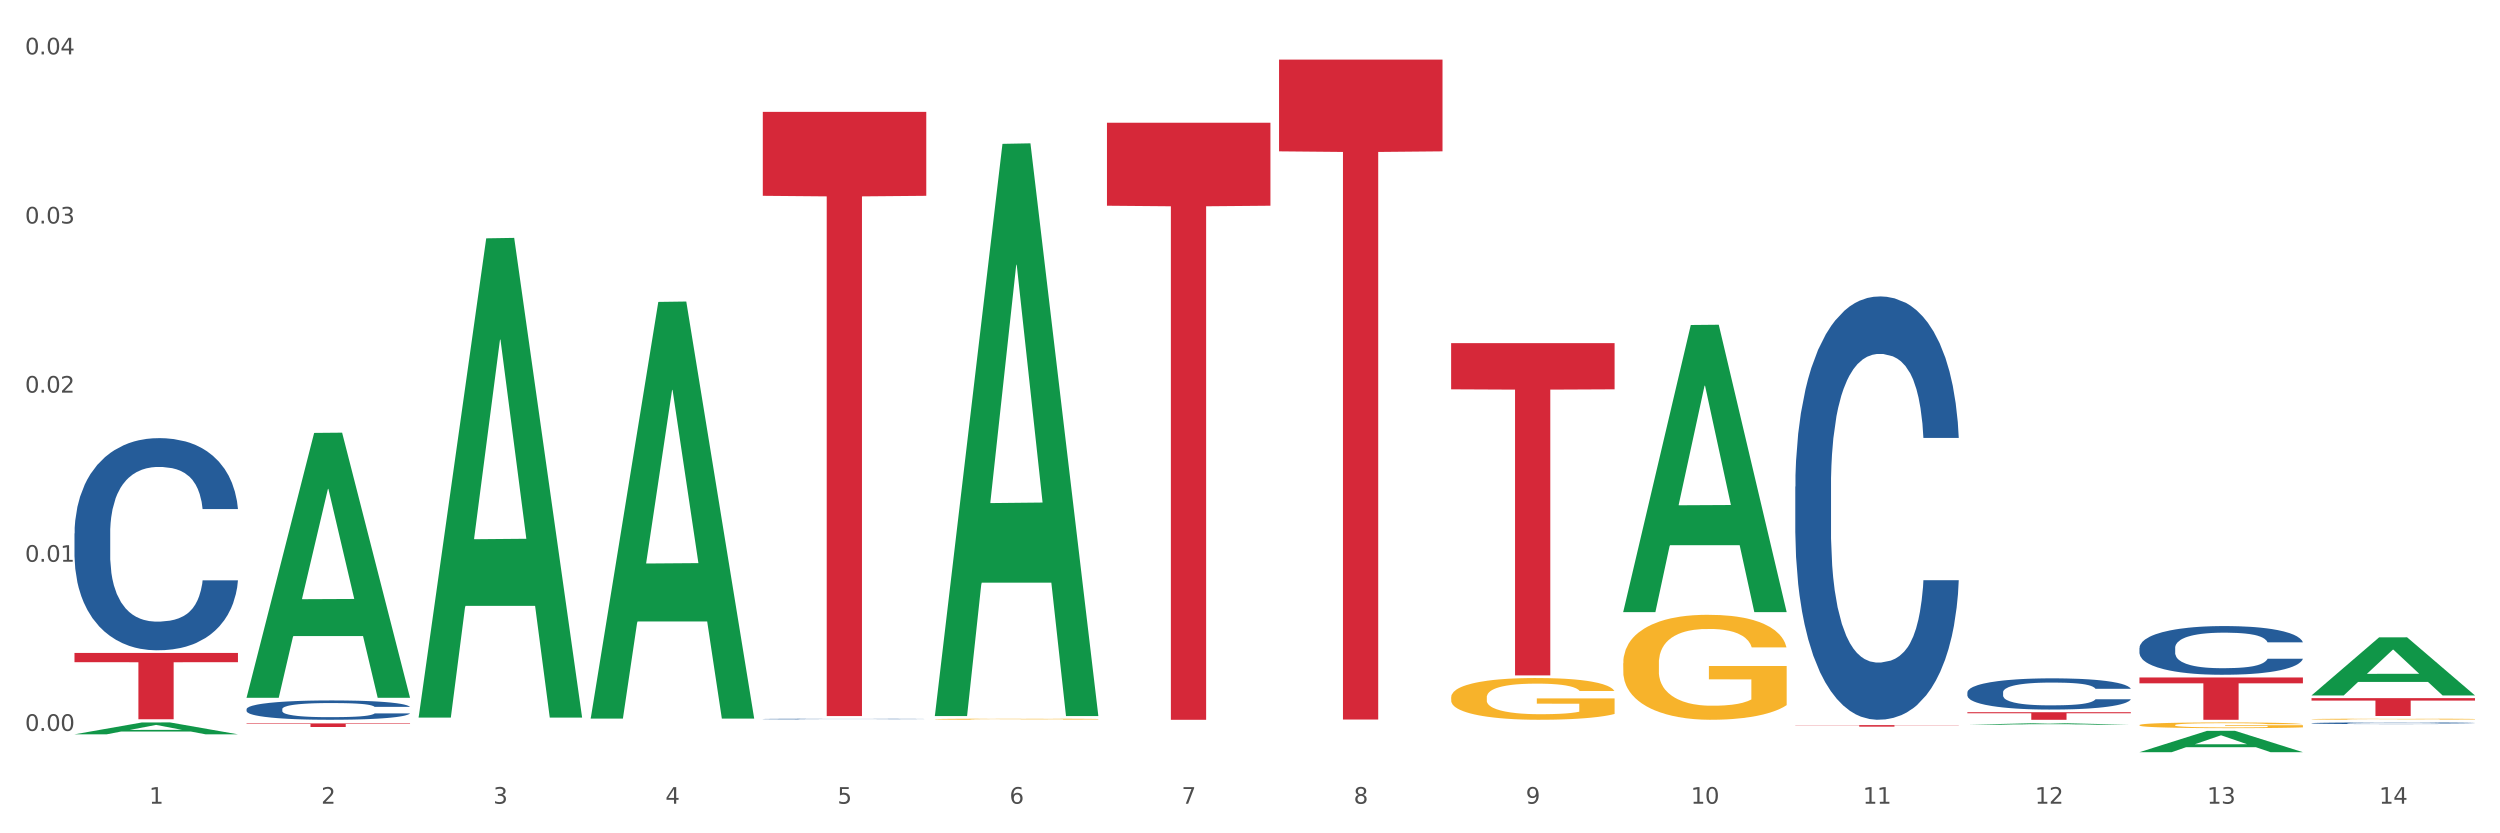 <?xml version="1.0" encoding="utf-8" standalone="no"?>
<!DOCTYPE svg PUBLIC "-//W3C//DTD SVG 1.1//EN"
  "http://www.w3.org/Graphics/SVG/1.1/DTD/svg11.dtd">
<svg xmlns:xlink="http://www.w3.org/1999/xlink" width="1080pt" height="360pt" viewBox="0 0 1080 360" xmlns="http://www.w3.org/2000/svg" version="1.1">
 <rect x="0" y="0" width="1080" height="360" fill="#333333" stroke="none"/>
 <defs>
  <style type="text/css">*{stroke-linejoin: round; stroke-linecap: butt}</style>
 </defs>
 <g id="figure_1">
  <g id="patch_1">
   <path d="M 0 360 
L 1080 360 
L 1080 0 
L 0 0 
z
" style="fill: #ffffff; stroke: #ffffff; stroke-linejoin: miter"/>
  </g>
  <g id="axes_1">
   <g id="matplotlib.axis_1">
    <g id="xtick_1">
     <g id="text_1">
      <!-- 1 -->
      <g style="fill: #4d4d4d" transform="translate(64.432 347.204) scale(0.096 -0.096)">
       <defs>
        <path id="DejaVuSans-31" d="M 794 531 
L 1825 531 
L 1825 4091 
L 703 3866 
L 703 4441 
L 1819 4666 
L 2450 4666 
L 2450 531 
L 3481 531 
L 3481 0 
L 794 0 
L 794 531 
z
" transform="scale(0.016)"/>
       </defs>
       <use xlink:href="#DejaVuSans-31"/>
      </g>
     </g>
    </g>
    <g id="xtick_2">
     <g id="text_2">
      <!-- 2 -->
      <g style="fill: #4d4d4d" transform="translate(138.771 347.204) scale(0.096 -0.096)">
       <defs>
        <path id="DejaVuSans-32" d="M 1228 531 
L 3431 531 
L 3431 0 
L 469 0 
L 469 531 
Q 828 903 1448 1529 
Q 2069 2156 2228 2338 
Q 2531 2678 2651 2914 
Q 2772 3150 2772 3378 
Q 2772 3750 2511 3984 
Q 2250 4219 1831 4219 
Q 1534 4219 1204 4116 
Q 875 4013 500 3803 
L 500 4441 
Q 881 4594 1212 4672 
Q 1544 4750 1819 4750 
Q 2544 4750 2975 4387 
Q 3406 4025 3406 3419 
Q 3406 3131 3298 2873 
Q 3191 2616 2906 2266 
Q 2828 2175 2409 1742 
Q 1991 1309 1228 531 
z
" transform="scale(0.016)"/>
       </defs>
       <use xlink:href="#DejaVuSans-32"/>
      </g>
     </g>
    </g>
    <g id="xtick_3">
     <g id="text_3">
      <!-- 3 -->
      <g style="fill: #4d4d4d" transform="translate(213.109 347.204) scale(0.096 -0.096)">
       <defs>
        <path id="DejaVuSans-33" d="M 2597 2516 
Q 3050 2419 3304 2112 
Q 3559 1806 3559 1356 
Q 3559 666 3084 287 
Q 2609 -91 1734 -91 
Q 1441 -91 1130 -33 
Q 819 25 488 141 
L 488 750 
Q 750 597 1062 519 
Q 1375 441 1716 441 
Q 2309 441 2620 675 
Q 2931 909 2931 1356 
Q 2931 1769 2642 2001 
Q 2353 2234 1838 2234 
L 1294 2234 
L 1294 2753 
L 1863 2753 
Q 2328 2753 2575 2939 
Q 2822 3125 2822 3475 
Q 2822 3834 2567 4026 
Q 2313 4219 1838 4219 
Q 1578 4219 1281 4162 
Q 984 4106 628 3988 
L 628 4550 
Q 988 4650 1302 4700 
Q 1616 4750 1894 4750 
Q 2613 4750 3031 4423 
Q 3450 4097 3450 3541 
Q 3450 3153 3228 2886 
Q 3006 2619 2597 2516 
z
" transform="scale(0.016)"/>
       </defs>
       <use xlink:href="#DejaVuSans-33"/>
      </g>
     </g>
    </g>
    <g id="xtick_4">
     <g id="text_4">
      <!-- 4 -->
      <g style="fill: #4d4d4d" transform="translate(287.448 347.204) scale(0.096 -0.096)">
       <defs>
        <path id="DejaVuSans-34" d="M 2419 4116 
L 825 1625 
L 2419 1625 
L 2419 4116 
z
M 2253 4666 
L 3047 4666 
L 3047 1625 
L 3713 1625 
L 3713 1100 
L 3047 1100 
L 3047 0 
L 2419 0 
L 2419 1100 
L 313 1100 
L 313 1709 
L 2253 4666 
z
" transform="scale(0.016)"/>
       </defs>
       <use xlink:href="#DejaVuSans-34"/>
      </g>
     </g>
    </g>
    <g id="xtick_5">
     <g id="text_5">
      <!-- 5 -->
      <g style="fill: #4d4d4d" transform="translate(361.787 347.204) scale(0.096 -0.096)">
       <defs>
        <path id="DejaVuSans-35" d="M 691 4666 
L 3169 4666 
L 3169 4134 
L 1269 4134 
L 1269 2991 
Q 1406 3038 1543 3061 
Q 1681 3084 1819 3084 
Q 2600 3084 3056 2656 
Q 3513 2228 3513 1497 
Q 3513 744 3044 326 
Q 2575 -91 1722 -91 
Q 1428 -91 1123 -41 
Q 819 9 494 109 
L 494 744 
Q 775 591 1075 516 
Q 1375 441 1709 441 
Q 2250 441 2565 725 
Q 2881 1009 2881 1497 
Q 2881 1984 2565 2268 
Q 2250 2553 1709 2553 
Q 1456 2553 1204 2497 
Q 953 2441 691 2322 
L 691 4666 
z
" transform="scale(0.016)"/>
       </defs>
       <use xlink:href="#DejaVuSans-35"/>
      </g>
     </g>
    </g>
    <g id="xtick_6">
     <g id="text_6">
      <!-- 6 -->
      <g style="fill: #4d4d4d" transform="translate(436.125 347.204) scale(0.096 -0.096)">
       <defs>
        <path id="DejaVuSans-36" d="M 2113 2584 
Q 1688 2584 1439 2293 
Q 1191 2003 1191 1497 
Q 1191 994 1439 701 
Q 1688 409 2113 409 
Q 2538 409 2786 701 
Q 3034 994 3034 1497 
Q 3034 2003 2786 2293 
Q 2538 2584 2113 2584 
z
M 3366 4563 
L 3366 3988 
Q 3128 4100 2886 4159 
Q 2644 4219 2406 4219 
Q 1781 4219 1451 3797 
Q 1122 3375 1075 2522 
Q 1259 2794 1537 2939 
Q 1816 3084 2150 3084 
Q 2853 3084 3261 2657 
Q 3669 2231 3669 1497 
Q 3669 778 3244 343 
Q 2819 -91 2113 -91 
Q 1303 -91 875 529 
Q 447 1150 447 2328 
Q 447 3434 972 4092 
Q 1497 4750 2381 4750 
Q 2619 4750 2861 4703 
Q 3103 4656 3366 4563 
z
" transform="scale(0.016)"/>
       </defs>
       <use xlink:href="#DejaVuSans-36"/>
      </g>
     </g>
    </g>
    <g id="xtick_7">
     <g id="text_7">
      <!-- 7 -->
      <g style="fill: #4d4d4d" transform="translate(510.464 347.204) scale(0.096 -0.096)">
       <defs>
        <path id="DejaVuSans-37" d="M 525 4666 
L 3525 4666 
L 3525 4397 
L 1831 0 
L 1172 0 
L 2766 4134 
L 525 4134 
L 525 4666 
z
" transform="scale(0.016)"/>
       </defs>
       <use xlink:href="#DejaVuSans-37"/>
      </g>
     </g>
    </g>
    <g id="xtick_8">
     <g id="text_8">
      <!-- 8 -->
      <g style="fill: #4d4d4d" transform="translate(584.803 347.204) scale(0.096 -0.096)">
       <defs>
        <path id="DejaVuSans-38" d="M 2034 2216 
Q 1584 2216 1326 1975 
Q 1069 1734 1069 1313 
Q 1069 891 1326 650 
Q 1584 409 2034 409 
Q 2484 409 2743 651 
Q 3003 894 3003 1313 
Q 3003 1734 2745 1975 
Q 2488 2216 2034 2216 
z
M 1403 2484 
Q 997 2584 770 2862 
Q 544 3141 544 3541 
Q 544 4100 942 4425 
Q 1341 4750 2034 4750 
Q 2731 4750 3128 4425 
Q 3525 4100 3525 3541 
Q 3525 3141 3298 2862 
Q 3072 2584 2669 2484 
Q 3125 2378 3379 2068 
Q 3634 1759 3634 1313 
Q 3634 634 3220 271 
Q 2806 -91 2034 -91 
Q 1263 -91 848 271 
Q 434 634 434 1313 
Q 434 1759 690 2068 
Q 947 2378 1403 2484 
z
M 1172 3481 
Q 1172 3119 1398 2916 
Q 1625 2713 2034 2713 
Q 2441 2713 2670 2916 
Q 2900 3119 2900 3481 
Q 2900 3844 2670 4047 
Q 2441 4250 2034 4250 
Q 1625 4250 1398 4047 
Q 1172 3844 1172 3481 
z
" transform="scale(0.016)"/>
       </defs>
       <use xlink:href="#DejaVuSans-38"/>
      </g>
     </g>
    </g>
    <g id="xtick_9">
     <g id="text_9">
      <!-- 9 -->
      <g style="fill: #4d4d4d" transform="translate(659.142 347.204) scale(0.096 -0.096)">
       <defs>
        <path id="DejaVuSans-39" d="M 703 97 
L 703 672 
Q 941 559 1184 500 
Q 1428 441 1663 441 
Q 2288 441 2617 861 
Q 2947 1281 2994 2138 
Q 2813 1869 2534 1725 
Q 2256 1581 1919 1581 
Q 1219 1581 811 2004 
Q 403 2428 403 3163 
Q 403 3881 828 4315 
Q 1253 4750 1959 4750 
Q 2769 4750 3195 4129 
Q 3622 3509 3622 2328 
Q 3622 1225 3098 567 
Q 2575 -91 1691 -91 
Q 1453 -91 1209 -44 
Q 966 3 703 97 
z
M 1959 2075 
Q 2384 2075 2632 2365 
Q 2881 2656 2881 3163 
Q 2881 3666 2632 3958 
Q 2384 4250 1959 4250 
Q 1534 4250 1286 3958 
Q 1038 3666 1038 3163 
Q 1038 2656 1286 2365 
Q 1534 2075 1959 2075 
z
" transform="scale(0.016)"/>
       </defs>
       <use xlink:href="#DejaVuSans-39"/>
      </g>
     </g>
    </g>
    <g id="xtick_10">
     <g id="text_10">
      <!-- 10 -->
      <g style="fill: #4d4d4d" transform="translate(730.426 347.204) scale(0.096 -0.096)">
       <defs>
        <path id="DejaVuSans-30" d="M 2034 4250 
Q 1547 4250 1301 3770 
Q 1056 3291 1056 2328 
Q 1056 1369 1301 889 
Q 1547 409 2034 409 
Q 2525 409 2770 889 
Q 3016 1369 3016 2328 
Q 3016 3291 2770 3770 
Q 2525 4250 2034 4250 
z
M 2034 4750 
Q 2819 4750 3233 4129 
Q 3647 3509 3647 2328 
Q 3647 1150 3233 529 
Q 2819 -91 2034 -91 
Q 1250 -91 836 529 
Q 422 1150 422 2328 
Q 422 3509 836 4129 
Q 1250 4750 2034 4750 
z
" transform="scale(0.016)"/>
       </defs>
       <use xlink:href="#DejaVuSans-31"/>
       <use xlink:href="#DejaVuSans-30" transform="translate(63.623 0)"/>
      </g>
     </g>
    </g>
    <g id="xtick_11">
     <g id="text_11">
      <!-- 11 -->
      <g style="fill: #4d4d4d" transform="translate(804.765 347.204) scale(0.096 -0.096)">
       <use xlink:href="#DejaVuSans-31"/>
       <use xlink:href="#DejaVuSans-31" transform="translate(63.623 0)"/>
      </g>
     </g>
    </g>
    <g id="xtick_12">
     <g id="text_12">
      <!-- 12 -->
      <g style="fill: #4d4d4d" transform="translate(879.104 347.204) scale(0.096 -0.096)">
       <use xlink:href="#DejaVuSans-31"/>
       <use xlink:href="#DejaVuSans-32" transform="translate(63.623 0)"/>
      </g>
     </g>
    </g>
    <g id="xtick_13">
     <g id="text_13">
      <!-- 13 -->
      <g style="fill: #4d4d4d" transform="translate(953.442 347.204) scale(0.096 -0.096)">
       <use xlink:href="#DejaVuSans-31"/>
       <use xlink:href="#DejaVuSans-33" transform="translate(63.623 0)"/>
      </g>
     </g>
    </g>
    <g id="xtick_14">
     <g id="text_14">
      <!-- 14 -->
      <g style="fill: #4d4d4d" transform="translate(1027.781 347.204) scale(0.096 -0.096)">
       <use xlink:href="#DejaVuSans-31"/>
       <use xlink:href="#DejaVuSans-34" transform="translate(63.623 0)"/>
      </g>
     </g>
    </g>
    <g id="xtick_15"/>
    <g id="xtick_16"/>
    <g id="xtick_17"/>
    <g id="xtick_18"/>
    <g id="xtick_19"/>
    <g id="xtick_20"/>
    <g id="xtick_21"/>
    <g id="xtick_22"/>
    <g id="xtick_23"/>
    <g id="xtick_24"/>
    <g id="xtick_25"/>
    <g id="xtick_26"/>
    <g id="xtick_27"/>
   </g>
   <g id="matplotlib.axis_2">
    <g id="ytick_1">
     <g id="text_15">
      <!-- 0.00 -->
      <g style="fill: #4d4d4d" transform="translate(10.8 315.737) scale(0.096 -0.096)">
       <defs>
        <path id="DejaVuSans-2e" d="M 684 794 
L 1344 794 
L 1344 0 
L 684 0 
L 684 794 
z
" transform="scale(0.016)"/>
       </defs>
       <use xlink:href="#DejaVuSans-30"/>
       <use xlink:href="#DejaVuSans-2e" transform="translate(63.623 0)"/>
       <use xlink:href="#DejaVuSans-30" transform="translate(95.41 0)"/>
       <use xlink:href="#DejaVuSans-30" transform="translate(159.033 0)"/>
      </g>
     </g>
    </g>
    <g id="ytick_2">
     <g id="text_16">
      <!-- 0.01 -->
      <g style="fill: #4d4d4d" transform="translate(10.8 242.679) scale(0.096 -0.096)">
       <use xlink:href="#DejaVuSans-30"/>
       <use xlink:href="#DejaVuSans-2e" transform="translate(63.623 0)"/>
       <use xlink:href="#DejaVuSans-30" transform="translate(95.41 0)"/>
       <use xlink:href="#DejaVuSans-31" transform="translate(159.033 0)"/>
      </g>
     </g>
    </g>
    <g id="ytick_3">
     <g id="text_17">
      <!-- 0.02 -->
      <g style="fill: #4d4d4d" transform="translate(10.8 169.62) scale(0.096 -0.096)">
       <use xlink:href="#DejaVuSans-30"/>
       <use xlink:href="#DejaVuSans-2e" transform="translate(63.623 0)"/>
       <use xlink:href="#DejaVuSans-30" transform="translate(95.41 0)"/>
       <use xlink:href="#DejaVuSans-32" transform="translate(159.033 0)"/>
      </g>
     </g>
    </g>
    <g id="ytick_4">
     <g id="text_18">
      <!-- 0.03 -->
      <g style="fill: #4d4d4d" transform="translate(10.8 96.562) scale(0.096 -0.096)">
       <use xlink:href="#DejaVuSans-30"/>
       <use xlink:href="#DejaVuSans-2e" transform="translate(63.623 0)"/>
       <use xlink:href="#DejaVuSans-30" transform="translate(95.41 0)"/>
       <use xlink:href="#DejaVuSans-33" transform="translate(159.033 0)"/>
      </g>
     </g>
    </g>
    <g id="ytick_5">
     <g id="text_19">
      <!-- 0.04 -->
      <g style="fill: #4d4d4d" transform="translate(10.8 23.503) scale(0.096 -0.096)">
       <use xlink:href="#DejaVuSans-30"/>
       <use xlink:href="#DejaVuSans-2e" transform="translate(63.623 0)"/>
       <use xlink:href="#DejaVuSans-30" transform="translate(95.41 0)"/>
       <use xlink:href="#DejaVuSans-34" transform="translate(159.033 0)"/>
      </g>
     </g>
    </g>
    <g id="ytick_6"/>
    <g id="ytick_7"/>
    <g id="ytick_8"/>
    <g id="ytick_9"/>
   </g>
   <g id="PolyCollection_1">
    <path d="M 32.175 317.219 
L 32.248 317.214 
L 61.37 312.095 
L 73.456 312.09 
L 102.797 317.229 
L 88.818 317.229 
L 82.484 316.032 
L 52.415 316.032 
L 52.197 316.051 
L 46.081 317.229 
L 32.175 317.229 
L 32.175 317.219 
L 56.201 315.318 
L 78.698 315.313 
L 67.559 313.185 
L 67.413 313.175 
L 67.267 313.19 
L 56.128 315.313 
L 56.201 315.318 
L 32.175 317.219 
z
" clip-path="url(#pc1a38474aa)" style="fill: #109648"/>
    <path d="M 924.24 313.236 
L 924.323 313.234 
L 924.323 313.152 
L 924.49 313.082 
L 925.323 312.912 
L 926.574 312.772 
L 927.491 312.697 
L 928.408 312.636 
L 929.492 312.575 
L 930.826 312.511 
L 933.244 312.418 
L 934.745 312.371 
L 936.58 312.321 
L 939.915 312.248 
L 942.333 312.208 
L 944.834 312.174 
L 948.92 312.133 
L 951.588 312.115 
L 954.423 312.101 
L 957.841 312.092 
L 960.426 312.09 
L 966.096 312.097 
L 970.932 312.117 
L 973.266 312.133 
L 976.268 312.16 
L 977.852 312.178 
L 980.437 312.214 
L 983.105 312.262 
L 984.939 312.303 
L 987.691 312.38 
L 989.775 312.457 
L 991.693 312.552 
L 992.693 312.618 
L 993.444 312.679 
L 994.111 312.749 
L 994.778 312.86 
L 979.77 312.86 
L 979.186 312.781 
L 978.269 312.706 
L 976.935 312.633 
L 975.768 312.588 
L 973.766 312.532 
L 971.932 312.495 
L 970.014 312.468 
L 967.68 312.445 
L 965.845 312.434 
L 963.261 312.425 
L 958.175 312.427 
L 954.756 312.445 
L 952.422 312.468 
L 950.921 312.488 
L 949.587 312.511 
L 948.086 312.543 
L 946.335 312.59 
L 945.084 312.633 
L 943.834 312.688 
L 942.833 312.742 
L 941.916 312.806 
L 941.165 312.874 
L 940.582 312.944 
L 940.081 313.03 
L 939.665 313.173 
L 939.665 313.483 
L 939.831 313.553 
L 940.248 313.646 
L 940.749 313.716 
L 941.582 313.8 
L 942.333 313.857 
L 943.75 313.938 
L 945.334 314.006 
L 946.585 314.049 
L 947.836 314.085 
L 950.004 314.135 
L 952.422 314.176 
L 954.506 314.201 
L 957.341 314.224 
L 959.259 314.233 
L 960.926 314.237 
L 965.012 314.237 
L 967.93 314.23 
L 971.182 314.214 
L 973.683 314.194 
L 975.768 314.169 
L 978.102 314.128 
L 979.603 314.09 
L 979.603 313.617 
L 961.26 313.614 
L 961.26 313.299 
L 994.861 313.299 
L 994.861 314.224 
L 993.444 314.271 
L 991.86 314.314 
L 990.192 314.353 
L 987.691 314.4 
L 984.689 314.446 
L 982.021 314.477 
L 979.186 314.504 
L 975.851 314.529 
L 971.515 314.552 
L 968.847 314.561 
L 965.512 314.568 
L 961.593 314.57 
L 958.175 314.566 
L 954.84 314.554 
L 951.338 314.534 
L 947.919 314.504 
L 945.334 314.475 
L 942.75 314.439 
L 939.998 314.391 
L 937.83 314.346 
L 936.163 314.305 
L 934.328 314.253 
L 932.327 314.185 
L 930.826 314.124 
L 929.492 314.06 
L 928.075 313.979 
L 927.074 313.909 
L 926.074 313.82 
L 925.49 313.755 
L 924.823 313.653 
L 924.323 313.51 
L 924.24 313.236 
z
" clip-path="url(#pc1a38474aa)" style="fill: #f7b32b"/>
    <path d="M 998.578 310.686 
L 998.662 310.686 
L 998.662 310.67 
L 998.828 310.656 
L 999.662 310.623 
L 1000.913 310.596 
L 1001.83 310.582 
L 1002.747 310.57 
L 1003.831 310.558 
L 1005.165 310.546 
L 1007.583 310.528 
L 1009.084 310.518 
L 1010.918 310.509 
L 1014.253 310.495 
L 1016.671 310.487 
L 1019.173 310.48 
L 1023.258 310.472 
L 1025.926 310.469 
L 1028.761 310.466 
L 1032.18 310.464 
L 1034.765 310.464 
L 1040.434 310.465 
L 1045.27 310.469 
L 1047.605 310.472 
L 1050.607 310.478 
L 1052.191 310.481 
L 1054.775 310.488 
L 1057.444 310.497 
L 1059.278 310.505 
L 1062.029 310.52 
L 1064.114 310.535 
L 1066.032 310.553 
L 1067.032 310.566 
L 1067.783 310.578 
L 1068.45 310.592 
L 1069.117 310.613 
L 1054.108 310.613 
L 1053.525 310.598 
L 1052.608 310.583 
L 1051.274 310.569 
L 1050.106 310.56 
L 1048.105 310.55 
L 1046.271 310.542 
L 1044.353 310.537 
L 1042.019 310.533 
L 1040.184 310.531 
L 1037.599 310.529 
L 1032.513 310.529 
L 1029.095 310.533 
L 1026.76 310.537 
L 1025.259 310.541 
L 1023.925 310.546 
L 1022.425 310.552 
L 1020.674 310.561 
L 1019.423 310.569 
L 1018.172 310.58 
L 1017.172 310.59 
L 1016.255 310.603 
L 1015.504 310.616 
L 1014.92 310.629 
L 1014.42 310.646 
L 1014.003 310.674 
L 1014.003 310.734 
L 1014.17 310.747 
L 1014.587 310.765 
L 1015.087 310.779 
L 1015.921 310.795 
L 1016.671 310.806 
L 1018.089 310.822 
L 1019.673 310.835 
L 1020.924 310.844 
L 1022.174 310.851 
L 1024.342 310.86 
L 1026.76 310.868 
L 1028.845 310.873 
L 1031.68 310.877 
L 1033.597 310.879 
L 1035.265 310.88 
L 1039.35 310.88 
L 1042.269 310.879 
L 1045.52 310.876 
L 1048.022 310.872 
L 1050.106 310.867 
L 1052.441 310.859 
L 1053.942 310.851 
L 1053.942 310.76 
L 1035.598 310.759 
L 1035.598 310.698 
L 1069.2 310.698 
L 1069.2 310.877 
L 1067.783 310.887 
L 1066.198 310.895 
L 1064.531 310.902 
L 1062.029 310.912 
L 1059.028 310.92 
L 1056.36 310.926 
L 1053.525 310.932 
L 1050.19 310.937 
L 1045.854 310.941 
L 1043.186 310.943 
L 1039.851 310.944 
L 1035.932 310.944 
L 1032.513 310.944 
L 1029.178 310.941 
L 1025.676 310.937 
L 1022.258 310.932 
L 1019.673 310.926 
L 1017.088 310.919 
L 1014.337 310.91 
L 1012.169 310.901 
L 1010.501 310.893 
L 1008.667 310.883 
L 1006.666 310.87 
L 1005.165 310.858 
L 1003.831 310.846 
L 1002.414 310.83 
L 1001.413 310.816 
L 1000.413 310.799 
L 999.829 310.786 
L 999.162 310.767 
L 998.662 310.739 
L 998.578 310.686 
z
" clip-path="url(#pc1a38474aa)" style="fill: #f7b32b"/>
    <path d="M 775.562 210.229 
L 775.646 210.062 
L 775.646 205.385 
L 775.896 199.038 
L 776.814 187.347 
L 777.983 178.495 
L 779.986 168.139 
L 781.072 163.796 
L 782.491 158.953 
L 785.412 151.103 
L 788.752 144.422 
L 791.089 140.747 
L 792.842 138.409 
L 796.765 134.233 
L 799.019 132.396 
L 801.357 130.893 
L 803.36 129.891 
L 806.699 128.721 
L 809.37 128.22 
L 812.459 128.053 
L 815.047 128.22 
L 818.469 128.888 
L 823.478 130.893 
L 825.398 132.062 
L 827.986 134.066 
L 830.657 136.739 
L 832.828 139.411 
L 835.332 143.252 
L 837.92 148.263 
L 840.424 154.61 
L 842.177 160.456 
L 843.596 166.636 
L 844.848 174.152 
L 845.766 182.336 
L 846.184 189.184 
L 830.908 189.184 
L 830.49 183.004 
L 829.655 176.323 
L 828.821 171.814 
L 827.902 168.139 
L 826.483 163.963 
L 825.231 161.291 
L 823.144 158.118 
L 821.224 156.113 
L 819.638 154.944 
L 817.718 153.942 
L 813.628 152.94 
L 810.706 152.94 
L 808.87 153.274 
L 806.616 154.109 
L 804.696 155.278 
L 802.442 157.282 
L 800.689 159.454 
L 798.936 162.293 
L 797.934 164.297 
L 796.431 167.972 
L 795.43 170.978 
L 794.094 176.156 
L 793.343 179.831 
L 792.007 189.351 
L 791.423 196.366 
L 791.172 201.21 
L 791.005 206.555 
L 791.005 232.61 
L 791.506 244.302 
L 791.924 249.313 
L 792.591 254.991 
L 793.844 262.341 
L 795.68 269.523 
L 797.6 274.7 
L 799.186 277.874 
L 800.689 280.212 
L 802.191 282.049 
L 804.028 283.72 
L 805.53 284.722 
L 807.784 285.724 
L 810.456 286.225 
L 812.543 286.225 
L 816.8 285.39 
L 818.72 284.555 
L 820.556 283.386 
L 822.56 281.548 
L 824.146 279.544 
L 825.064 278.041 
L 826.567 274.867 
L 827.735 271.527 
L 828.737 267.685 
L 829.405 264.345 
L 830.156 259.334 
L 830.741 253.655 
L 830.908 250.649 
L 846.184 250.649 
L 845.85 256.662 
L 845.266 262.508 
L 844.097 270.358 
L 843.179 274.867 
L 841.76 280.379 
L 840.257 285.056 
L 838.17 290.234 
L 836.25 294.075 
L 834.247 297.416 
L 832.076 300.422 
L 828.153 304.598 
L 826.734 305.767 
L 823.728 307.771 
L 821.391 308.94 
L 817.969 310.109 
L 814.463 310.777 
L 810.79 310.944 
L 807.534 310.61 
L 803.944 309.608 
L 801.69 308.606 
L 799.186 307.103 
L 796.264 304.765 
L 793.51 301.925 
L 790.922 298.585 
L 788.501 294.743 
L 786.247 290.401 
L 783.325 283.219 
L 781.155 276.204 
L 779.569 269.69 
L 778.484 264.178 
L 777.399 257.163 
L 776.814 252.319 
L 775.896 240.627 
L 775.562 229.771 
L 775.562 210.229 
z
" clip-path="url(#pc1a38474aa)" style="fill: #255c99"/>
    <path d="M 998.578 301.591 
L 1069.2 301.591 
L 1069.2 302.665 
L 1041.42 302.672 
L 1041.42 309.319 
L 1026.191 309.319 
L 1026.191 302.672 
L 998.578 302.665 
L 998.578 301.598 
L 998.578 301.591 
z
" clip-path="url(#pc1a38474aa)" style="fill: #d62839"/>
    <path d="M 924.24 292.651 
L 994.861 292.651 
L 994.861 295.193 
L 967.081 295.21 
L 967.081 310.944 
L 951.852 310.944 
L 951.852 295.21 
L 924.24 295.193 
L 924.24 292.668 
L 924.24 292.651 
z
" clip-path="url(#pc1a38474aa)" style="fill: #d62839"/>
    <path d="M 849.901 307.679 
L 920.523 307.679 
L 920.523 308.133 
L 892.742 308.136 
L 892.742 310.944 
L 877.514 310.944 
L 877.514 308.136 
L 849.901 308.133 
L 849.901 307.682 
L 849.901 307.679 
z
" clip-path="url(#pc1a38474aa)" style="fill: #d62839"/>
    <path d="M 775.562 313.248 
L 846.184 313.248 
L 846.184 313.34 
L 818.404 313.34 
L 818.404 313.912 
L 803.175 313.912 
L 803.175 313.34 
L 775.562 313.34 
L 775.562 313.248 
L 775.562 313.248 
z
" clip-path="url(#pc1a38474aa)" style="fill: #d62839"/>
    <path d="M 626.885 148.241 
L 697.506 148.241 
L 697.506 168.186 
L 669.726 168.321 
L 669.726 291.761 
L 654.497 291.761 
L 654.497 168.321 
L 626.885 168.186 
L 626.885 148.376 
L 626.885 148.241 
z
" clip-path="url(#pc1a38474aa)" style="fill: #d62839"/>
    <path d="M 701.223 286.549 
L 701.307 286.508 
L 701.307 285.017 
L 701.474 283.733 
L 702.307 280.626 
L 703.558 278.058 
L 704.475 276.692 
L 705.392 275.573 
L 706.476 274.455 
L 707.81 273.295 
L 710.228 271.597 
L 711.729 270.727 
L 713.563 269.816 
L 716.899 268.491 
L 719.317 267.745 
L 721.818 267.124 
L 725.903 266.378 
L 728.572 266.047 
L 731.406 265.799 
L 734.825 265.633 
L 737.41 265.591 
L 743.08 265.716 
L 747.915 266.088 
L 750.25 266.378 
L 753.252 266.875 
L 754.836 267.207 
L 757.421 267.869 
L 760.089 268.739 
L 761.923 269.485 
L 764.675 270.893 
L 766.759 272.301 
L 768.677 274.041 
L 769.677 275.242 
L 770.428 276.36 
L 771.095 277.644 
L 771.762 279.674 
L 756.754 279.674 
L 756.17 278.224 
L 755.253 276.857 
L 753.919 275.532 
L 752.751 274.703 
L 750.75 273.668 
L 748.916 273.005 
L 746.998 272.508 
L 744.664 272.094 
L 742.829 271.887 
L 740.245 271.721 
L 735.159 271.763 
L 731.74 272.094 
L 729.405 272.508 
L 727.905 272.881 
L 726.571 273.295 
L 725.07 273.875 
L 723.319 274.745 
L 722.068 275.532 
L 720.817 276.526 
L 719.817 277.52 
L 718.9 278.68 
L 718.149 279.922 
L 717.566 281.206 
L 717.065 282.78 
L 716.648 285.389 
L 716.648 291.064 
L 716.815 292.348 
L 717.232 294.046 
L 717.732 295.33 
L 718.566 296.862 
L 719.317 297.898 
L 720.734 299.389 
L 722.318 300.631 
L 723.569 301.418 
L 724.82 302.081 
L 726.987 302.992 
L 729.405 303.738 
L 731.49 304.193 
L 734.325 304.607 
L 736.242 304.773 
L 737.91 304.856 
L 741.996 304.856 
L 744.914 304.732 
L 748.166 304.442 
L 750.667 304.069 
L 752.751 303.613 
L 755.086 302.868 
L 756.587 302.164 
L 756.587 293.507 
L 738.244 293.466 
L 738.244 287.709 
L 771.845 287.709 
L 771.845 304.607 
L 770.428 305.477 
L 768.844 306.264 
L 767.176 306.968 
L 764.675 307.838 
L 761.673 308.666 
L 759.005 309.246 
L 756.17 309.743 
L 752.835 310.199 
L 748.499 310.613 
L 745.831 310.779 
L 742.496 310.903 
L 738.577 310.944 
L 735.159 310.862 
L 731.823 310.655 
L 728.321 310.282 
L 724.903 309.743 
L 722.318 309.205 
L 719.733 308.542 
L 716.982 307.672 
L 714.814 306.844 
L 713.147 306.099 
L 711.312 305.146 
L 709.311 303.903 
L 707.81 302.785 
L 706.476 301.625 
L 705.059 300.134 
L 704.058 298.85 
L 703.058 297.235 
L 702.474 296.034 
L 701.807 294.17 
L 701.307 291.561 
L 701.223 286.549 
z
" clip-path="url(#pc1a38474aa)" style="fill: #f7b32b"/>
    <path d="M 552.546 25.759 
L 623.168 25.759 
L 623.168 65.378 
L 595.388 65.646 
L 595.388 310.852 
L 580.159 310.852 
L 580.159 65.646 
L 552.546 65.378 
L 552.546 26.027 
L 552.546 25.759 
z
" clip-path="url(#pc1a38474aa)" style="fill: #d62839"/>
    <path d="M 329.53 48.315 
L 400.152 48.315 
L 400.152 84.589 
L 372.371 84.834 
L 372.371 309.339 
L 357.143 309.339 
L 357.143 84.834 
L 329.53 84.589 
L 329.53 48.56 
L 329.53 48.315 
z
" clip-path="url(#pc1a38474aa)" style="fill: #d62839"/>
    <path d="M 106.514 312.513 
L 177.135 312.513 
L 177.135 312.73 
L 149.355 312.731 
L 149.355 314.073 
L 134.126 314.073 
L 134.126 312.731 
L 106.514 312.73 
L 106.514 312.515 
L 106.514 312.513 
z
" clip-path="url(#pc1a38474aa)" style="fill: #d62839"/>
    <path d="M 32.175 282.08 
L 102.797 282.08 
L 102.797 286.062 
L 75.017 286.088 
L 75.017 310.734 
L 59.788 310.734 
L 59.788 286.088 
L 32.175 286.062 
L 32.175 282.107 
L 32.175 282.08 
z
" clip-path="url(#pc1a38474aa)" style="fill: #d62839"/>
    <path d="M 32.175 230.455 
L 32.258 230.372 
L 32.258 228.028 
L 32.509 224.847 
L 33.427 218.987 
L 34.596 214.55 
L 36.599 209.36 
L 37.684 207.183 
L 39.104 204.756 
L 42.025 200.821 
L 45.364 197.473 
L 47.702 195.631 
L 49.455 194.459 
L 53.378 192.366 
L 55.632 191.445 
L 57.969 190.692 
L 59.973 190.19 
L 63.312 189.604 
L 65.983 189.352 
L 69.072 189.269 
L 71.66 189.352 
L 75.082 189.687 
L 80.091 190.692 
L 82.011 191.278 
L 84.599 192.282 
L 87.27 193.622 
L 89.44 194.961 
L 91.945 196.887 
L 94.533 199.398 
L 97.037 202.579 
L 98.79 205.509 
L 100.209 208.606 
L 101.461 212.374 
L 102.379 216.475 
L 102.797 219.908 
L 87.52 219.908 
L 87.103 216.81 
L 86.268 213.462 
L 85.434 211.202 
L 84.515 209.36 
L 83.096 207.267 
L 81.844 205.928 
L 79.757 204.337 
L 77.837 203.333 
L 76.251 202.747 
L 74.331 202.244 
L 70.241 201.742 
L 67.319 201.742 
L 65.482 201.909 
L 63.229 202.328 
L 61.309 202.914 
L 59.055 203.919 
L 57.302 205.007 
L 55.549 206.43 
L 54.547 207.434 
L 53.044 209.276 
L 52.043 210.783 
L 50.707 213.378 
L 49.956 215.22 
L 48.62 219.991 
L 48.036 223.507 
L 47.785 225.935 
L 47.618 228.614 
L 47.618 241.673 
L 48.119 247.533 
L 48.537 250.044 
L 49.204 252.89 
L 50.457 256.574 
L 52.293 260.174 
L 54.213 262.769 
L 55.799 264.359 
L 57.302 265.531 
L 58.804 266.452 
L 60.641 267.289 
L 62.143 267.791 
L 64.397 268.294 
L 67.069 268.545 
L 69.155 268.545 
L 73.413 268.126 
L 75.333 267.708 
L 77.169 267.122 
L 79.173 266.201 
L 80.759 265.196 
L 81.677 264.443 
L 83.18 262.852 
L 84.348 261.178 
L 85.35 259.253 
L 86.018 257.578 
L 86.769 255.067 
L 87.353 252.221 
L 87.52 250.714 
L 102.797 250.714 
L 102.463 253.728 
L 101.879 256.658 
L 100.71 260.592 
L 99.792 262.852 
L 98.372 265.615 
L 96.87 267.959 
L 94.783 270.554 
L 92.863 272.479 
L 90.86 274.154 
L 88.689 275.66 
L 84.766 277.753 
L 83.347 278.339 
L 80.341 279.344 
L 78.004 279.93 
L 74.581 280.516 
L 71.075 280.851 
L 67.402 280.934 
L 64.147 280.767 
L 60.557 280.265 
L 58.303 279.762 
L 55.799 279.009 
L 52.877 277.837 
L 50.123 276.414 
L 47.535 274.74 
L 45.114 272.814 
L 42.86 270.638 
L 39.938 267.038 
L 37.768 263.522 
L 36.182 260.257 
L 35.097 257.495 
L 34.011 253.979 
L 33.427 251.551 
L 32.509 245.691 
L 32.175 240.25 
L 32.175 230.455 
z
" clip-path="url(#pc1a38474aa)" style="fill: #255c99"/>
    <path d="M 106.514 306.341 
L 106.597 306.333 
L 106.597 306.119 
L 106.848 305.829 
L 107.766 305.295 
L 108.935 304.89 
L 110.938 304.417 
L 112.023 304.218 
L 113.442 303.997 
L 116.364 303.638 
L 119.703 303.333 
L 122.04 303.165 
L 123.794 303.058 
L 127.717 302.867 
L 129.971 302.783 
L 132.308 302.714 
L 134.312 302.668 
L 137.651 302.615 
L 140.322 302.592 
L 143.411 302.584 
L 145.998 302.592 
L 149.421 302.623 
L 154.43 302.714 
L 156.35 302.768 
L 158.937 302.859 
L 161.609 302.981 
L 163.779 303.104 
L 166.283 303.279 
L 168.871 303.508 
L 171.376 303.798 
L 173.129 304.066 
L 174.548 304.348 
L 175.8 304.692 
L 176.718 305.066 
L 177.135 305.379 
L 161.859 305.379 
L 161.442 305.096 
L 160.607 304.791 
L 159.772 304.585 
L 158.854 304.417 
L 157.435 304.226 
L 156.183 304.104 
L 154.096 303.959 
L 152.176 303.867 
L 150.59 303.814 
L 148.67 303.768 
L 144.579 303.722 
L 141.658 303.722 
L 139.821 303.737 
L 137.567 303.775 
L 135.647 303.829 
L 133.393 303.921 
L 131.64 304.02 
L 129.887 304.15 
L 128.886 304.241 
L 127.383 304.409 
L 126.381 304.547 
L 125.046 304.783 
L 124.294 304.951 
L 122.959 305.386 
L 122.374 305.707 
L 122.124 305.928 
L 121.957 306.173 
L 121.957 307.364 
L 122.458 307.898 
L 122.875 308.127 
L 123.543 308.387 
L 124.795 308.723 
L 126.632 309.051 
L 128.552 309.288 
L 130.138 309.433 
L 131.64 309.54 
L 133.143 309.624 
L 134.979 309.7 
L 136.482 309.746 
L 138.736 309.792 
L 141.407 309.815 
L 143.494 309.815 
L 147.751 309.776 
L 149.671 309.738 
L 151.508 309.685 
L 153.511 309.601 
L 155.097 309.509 
L 156.016 309.44 
L 157.518 309.295 
L 158.687 309.143 
L 159.689 308.967 
L 160.357 308.814 
L 161.108 308.585 
L 161.692 308.326 
L 161.859 308.188 
L 177.135 308.188 
L 176.802 308.463 
L 176.217 308.73 
L 175.049 309.089 
L 174.13 309.295 
L 172.711 309.547 
L 171.209 309.761 
L 169.122 309.998 
L 167.202 310.173 
L 165.198 310.326 
L 163.028 310.463 
L 159.104 310.654 
L 157.685 310.708 
L 154.68 310.799 
L 152.343 310.853 
L 148.92 310.906 
L 145.414 310.937 
L 141.741 310.944 
L 138.486 310.929 
L 134.896 310.883 
L 132.642 310.838 
L 130.138 310.769 
L 127.216 310.662 
L 124.461 310.532 
L 121.874 310.38 
L 119.453 310.204 
L 117.199 310.005 
L 114.277 309.677 
L 112.107 309.356 
L 110.521 309.059 
L 109.435 308.807 
L 108.35 308.486 
L 107.766 308.265 
L 106.848 307.73 
L 106.514 307.234 
L 106.514 306.341 
z
" clip-path="url(#pc1a38474aa)" style="fill: #255c99"/>
    <path d="M 998.578 312.416 
L 998.662 312.416 
L 998.662 312.397 
L 998.912 312.372 
L 999.83 312.325 
L 1000.999 312.29 
L 1003.003 312.249 
L 1004.088 312.232 
L 1005.507 312.213 
L 1008.429 312.181 
L 1011.768 312.155 
L 1014.105 312.14 
L 1015.858 312.131 
L 1019.781 312.114 
L 1022.035 312.107 
L 1024.373 312.101 
L 1026.376 312.097 
L 1029.715 312.092 
L 1032.387 312.09 
L 1035.475 312.09 
L 1038.063 312.09 
L 1041.486 312.093 
L 1046.494 312.101 
L 1048.414 312.106 
L 1051.002 312.114 
L 1053.673 312.124 
L 1055.844 312.135 
L 1058.348 312.15 
L 1060.936 312.17 
L 1063.44 312.195 
L 1065.193 312.219 
L 1066.612 312.243 
L 1067.864 312.273 
L 1068.783 312.306 
L 1069.2 312.333 
L 1053.924 312.333 
L 1053.506 312.308 
L 1052.671 312.282 
L 1051.837 312.264 
L 1050.918 312.249 
L 1049.499 312.233 
L 1048.247 312.222 
L 1046.16 312.209 
L 1044.24 312.201 
L 1042.654 312.197 
L 1040.734 312.193 
L 1036.644 312.189 
L 1033.722 312.189 
L 1031.886 312.19 
L 1029.632 312.193 
L 1027.712 312.198 
L 1025.458 312.206 
L 1023.705 312.215 
L 1021.952 312.226 
L 1020.95 312.234 
L 1019.448 312.248 
L 1018.446 312.26 
L 1017.11 312.281 
L 1016.359 312.296 
L 1015.023 312.333 
L 1014.439 312.361 
L 1014.188 312.381 
L 1014.022 312.402 
L 1014.022 312.505 
L 1014.522 312.552 
L 1014.94 312.572 
L 1015.608 312.594 
L 1016.86 312.624 
L 1018.696 312.652 
L 1020.616 312.673 
L 1022.202 312.685 
L 1023.705 312.695 
L 1025.207 312.702 
L 1027.044 312.709 
L 1028.547 312.713 
L 1030.8 312.717 
L 1033.472 312.719 
L 1035.559 312.719 
L 1039.816 312.715 
L 1041.736 312.712 
L 1043.572 312.707 
L 1045.576 312.7 
L 1047.162 312.692 
L 1048.08 312.686 
L 1049.583 312.673 
L 1050.752 312.66 
L 1051.753 312.645 
L 1052.421 312.632 
L 1053.172 312.612 
L 1053.757 312.589 
L 1053.924 312.577 
L 1069.2 312.577 
L 1068.866 312.601 
L 1068.282 312.624 
L 1067.113 312.655 
L 1066.195 312.673 
L 1064.776 312.695 
L 1063.273 312.714 
L 1061.186 312.734 
L 1059.266 312.75 
L 1057.263 312.763 
L 1055.092 312.775 
L 1051.169 312.792 
L 1049.75 312.796 
L 1046.745 312.804 
L 1044.407 312.809 
L 1040.985 312.813 
L 1037.479 312.816 
L 1033.806 312.817 
L 1030.55 312.815 
L 1026.96 312.811 
L 1024.707 312.807 
L 1022.202 312.801 
L 1019.281 312.792 
L 1016.526 312.781 
L 1013.938 312.768 
L 1011.517 312.752 
L 1009.263 312.735 
L 1006.342 312.707 
L 1004.171 312.679 
L 1002.585 312.653 
L 1001.5 312.631 
L 1000.415 312.603 
L 999.83 312.584 
L 998.912 312.537 
L 998.578 312.494 
L 998.578 312.416 
z
" clip-path="url(#pc1a38474aa)" style="fill: #255c99"/>
    <path d="M 924.24 279.916 
L 924.323 279.897 
L 924.323 279.358 
L 924.573 278.628 
L 925.492 277.283 
L 926.66 276.264 
L 928.664 275.072 
L 929.749 274.573 
L 931.168 274.015 
L 934.09 273.112 
L 937.429 272.343 
L 939.766 271.92 
L 941.519 271.651 
L 945.443 271.171 
L 947.697 270.959 
L 950.034 270.786 
L 952.037 270.671 
L 955.377 270.536 
L 958.048 270.479 
L 961.136 270.46 
L 963.724 270.479 
L 967.147 270.556 
L 972.155 270.786 
L 974.075 270.921 
L 976.663 271.151 
L 979.335 271.459 
L 981.505 271.767 
L 984.009 272.209 
L 986.597 272.785 
L 989.101 273.516 
L 990.854 274.188 
L 992.273 274.899 
L 993.526 275.764 
L 994.444 276.706 
L 994.861 277.494 
L 979.585 277.494 
L 979.168 276.783 
L 978.333 276.014 
L 977.498 275.495 
L 976.58 275.072 
L 975.161 274.592 
L 973.908 274.284 
L 971.822 273.919 
L 969.902 273.689 
L 968.316 273.554 
L 966.396 273.439 
L 962.305 273.323 
L 959.383 273.323 
L 957.547 273.362 
L 955.293 273.458 
L 953.373 273.592 
L 951.119 273.823 
L 949.366 274.073 
L 947.613 274.4 
L 946.611 274.63 
L 945.109 275.053 
L 944.107 275.399 
L 942.771 275.995 
L 942.02 276.418 
L 940.685 277.513 
L 940.1 278.321 
L 939.85 278.878 
L 939.683 279.493 
L 939.683 282.491 
L 940.184 283.837 
L 940.601 284.413 
L 941.269 285.067 
L 942.521 285.913 
L 944.358 286.739 
L 946.278 287.335 
L 947.864 287.7 
L 949.366 287.969 
L 950.869 288.181 
L 952.705 288.373 
L 954.208 288.488 
L 956.462 288.603 
L 959.133 288.661 
L 961.22 288.661 
L 965.477 288.565 
L 967.397 288.469 
L 969.234 288.334 
L 971.237 288.123 
L 972.823 287.892 
L 973.742 287.719 
L 975.244 287.354 
L 976.413 286.97 
L 977.415 286.528 
L 978.082 286.143 
L 978.834 285.567 
L 979.418 284.913 
L 979.585 284.567 
L 994.861 284.567 
L 994.527 285.259 
L 993.943 285.932 
L 992.774 286.835 
L 991.856 287.354 
L 990.437 287.988 
L 988.934 288.526 
L 986.847 289.122 
L 984.927 289.564 
L 982.924 289.949 
L 980.754 290.295 
L 976.83 290.775 
L 975.411 290.91 
L 972.406 291.14 
L 970.069 291.275 
L 966.646 291.409 
L 963.14 291.486 
L 959.467 291.506 
L 956.211 291.467 
L 952.622 291.352 
L 950.368 291.237 
L 947.864 291.064 
L 944.942 290.794 
L 942.187 290.468 
L 939.599 290.083 
L 937.178 289.641 
L 934.925 289.142 
L 932.003 288.315 
L 929.832 287.508 
L 928.246 286.758 
L 927.161 286.124 
L 926.076 285.317 
L 925.492 284.759 
L 924.573 283.414 
L 924.24 282.165 
L 924.24 279.916 
z
" clip-path="url(#pc1a38474aa)" style="fill: #255c99"/>
    <path d="M 849.901 299.104 
L 849.984 299.091 
L 849.984 298.746 
L 850.235 298.278 
L 851.153 297.415 
L 852.322 296.762 
L 854.325 295.998 
L 855.41 295.678 
L 856.829 295.321 
L 859.751 294.742 
L 863.09 294.249 
L 865.428 293.978 
L 867.181 293.805 
L 871.104 293.497 
L 873.358 293.362 
L 875.695 293.251 
L 877.699 293.177 
L 881.038 293.09 
L 883.709 293.053 
L 886.798 293.041 
L 889.386 293.053 
L 892.808 293.103 
L 897.817 293.251 
L 899.737 293.337 
L 902.325 293.485 
L 904.996 293.682 
L 907.166 293.879 
L 909.671 294.162 
L 912.258 294.532 
L 914.763 295 
L 916.516 295.432 
L 917.935 295.888 
L 919.187 296.442 
L 920.105 297.046 
L 920.523 297.551 
L 905.246 297.551 
L 904.829 297.095 
L 903.994 296.602 
L 903.159 296.27 
L 902.241 295.998 
L 900.822 295.69 
L 899.57 295.493 
L 897.483 295.259 
L 895.563 295.111 
L 893.977 295.025 
L 892.057 294.951 
L 887.966 294.877 
L 885.045 294.877 
L 883.208 294.902 
L 880.954 294.963 
L 879.034 295.05 
L 876.78 295.198 
L 875.027 295.358 
L 873.274 295.567 
L 872.273 295.715 
L 870.77 295.986 
L 869.768 296.208 
L 868.433 296.59 
L 867.681 296.861 
L 866.346 297.563 
L 865.761 298.081 
L 865.511 298.438 
L 865.344 298.832 
L 865.344 300.755 
L 865.845 301.617 
L 866.262 301.987 
L 866.93 302.406 
L 868.182 302.948 
L 870.019 303.478 
L 871.939 303.86 
L 873.525 304.094 
L 875.027 304.266 
L 876.53 304.402 
L 878.367 304.525 
L 879.869 304.599 
L 882.123 304.673 
L 884.794 304.71 
L 886.881 304.71 
L 891.139 304.648 
L 893.059 304.587 
L 894.895 304.501 
L 896.899 304.365 
L 898.485 304.217 
L 899.403 304.106 
L 900.905 303.872 
L 902.074 303.626 
L 903.076 303.342 
L 903.744 303.096 
L 904.495 302.726 
L 905.079 302.307 
L 905.246 302.085 
L 920.523 302.085 
L 920.189 302.529 
L 919.604 302.96 
L 918.436 303.539 
L 917.517 303.872 
L 916.098 304.279 
L 914.596 304.624 
L 912.509 305.006 
L 910.589 305.289 
L 908.585 305.536 
L 906.415 305.757 
L 902.491 306.065 
L 901.072 306.152 
L 898.067 306.3 
L 895.73 306.386 
L 892.307 306.472 
L 888.801 306.521 
L 885.128 306.534 
L 881.873 306.509 
L 878.283 306.435 
L 876.029 306.361 
L 873.525 306.25 
L 870.603 306.078 
L 867.848 305.868 
L 865.261 305.622 
L 862.84 305.338 
L 860.586 305.018 
L 857.664 304.488 
L 855.494 303.971 
L 853.908 303.49 
L 852.823 303.084 
L 851.737 302.566 
L 851.153 302.209 
L 850.235 301.346 
L 849.901 300.545 
L 849.901 299.104 
z
" clip-path="url(#pc1a38474aa)" style="fill: #255c99"/>
    <path d="M 478.207 53.03 
L 548.829 53.03 
L 548.829 88.872 
L 521.049 89.114 
L 521.049 310.944 
L 505.82 310.944 
L 505.82 89.114 
L 478.207 88.872 
L 478.207 53.272 
L 478.207 53.03 
z
" clip-path="url(#pc1a38474aa)" style="fill: #d62839"/>
    <path d="M 626.885 301.242 
L 626.968 301.225 
L 626.968 300.632 
L 627.135 300.122 
L 627.969 298.886 
L 629.219 297.865 
L 630.136 297.321 
L 631.054 296.876 
L 632.138 296.432 
L 633.472 295.97 
L 635.89 295.295 
L 637.39 294.949 
L 639.225 294.587 
L 642.56 294.06 
L 644.978 293.763 
L 647.479 293.516 
L 651.565 293.219 
L 654.233 293.088 
L 657.068 292.989 
L 660.486 292.923 
L 663.071 292.906 
L 668.741 292.956 
L 673.577 293.104 
L 675.911 293.219 
L 678.913 293.417 
L 680.497 293.549 
L 683.082 293.812 
L 685.75 294.158 
L 687.584 294.455 
L 690.336 295.015 
L 692.42 295.575 
L 694.338 296.267 
L 695.339 296.745 
L 696.089 297.189 
L 696.756 297.7 
L 697.423 298.507 
L 682.415 298.507 
L 681.831 297.931 
L 680.914 297.387 
L 679.58 296.86 
L 678.413 296.531 
L 676.412 296.119 
L 674.577 295.855 
L 672.66 295.657 
L 670.325 295.493 
L 668.491 295.41 
L 665.906 295.344 
L 660.82 295.361 
L 657.401 295.493 
L 655.067 295.657 
L 653.566 295.806 
L 652.232 295.97 
L 650.731 296.201 
L 648.98 296.547 
L 647.729 296.86 
L 646.479 297.255 
L 645.478 297.651 
L 644.561 298.112 
L 643.811 298.606 
L 643.227 299.117 
L 642.727 299.743 
L 642.31 300.781 
L 642.31 303.037 
L 642.476 303.548 
L 642.893 304.223 
L 643.394 304.734 
L 644.227 305.344 
L 644.978 305.755 
L 646.395 306.348 
L 647.979 306.843 
L 649.23 307.156 
L 650.481 307.419 
L 652.649 307.782 
L 655.067 308.078 
L 657.151 308.259 
L 659.986 308.424 
L 661.904 308.49 
L 663.571 308.523 
L 667.657 308.523 
L 670.575 308.474 
L 673.827 308.358 
L 676.328 308.21 
L 678.413 308.029 
L 680.747 307.732 
L 682.248 307.452 
L 682.248 304.009 
L 663.905 303.993 
L 663.905 301.703 
L 697.506 301.703 
L 697.506 308.424 
L 696.089 308.77 
L 694.505 309.083 
L 692.837 309.363 
L 690.336 309.709 
L 687.334 310.038 
L 684.666 310.269 
L 681.831 310.467 
L 678.496 310.648 
L 674.16 310.813 
L 671.492 310.879 
L 668.157 310.928 
L 664.238 310.944 
L 660.82 310.912 
L 657.485 310.829 
L 653.983 310.681 
L 650.564 310.467 
L 647.979 310.253 
L 645.395 309.989 
L 642.643 309.643 
L 640.475 309.314 
L 638.808 309.017 
L 636.974 308.638 
L 634.972 308.144 
L 633.472 307.699 
L 632.138 307.238 
L 630.72 306.645 
L 629.72 306.134 
L 628.719 305.492 
L 628.135 305.014 
L 627.468 304.273 
L 626.968 303.235 
L 626.885 301.242 
z
" clip-path="url(#pc1a38474aa)" style="fill: #f7b32b"/>
    <path d="M 329.53 310.622 
L 329.613 310.622 
L 329.613 310.614 
L 329.864 310.603 
L 330.782 310.584 
L 331.951 310.569 
L 333.954 310.552 
L 335.039 310.544 
L 336.458 310.536 
L 339.38 310.523 
L 342.719 310.512 
L 345.057 310.505 
L 346.81 310.502 
L 350.733 310.494 
L 352.987 310.491 
L 355.324 310.489 
L 357.328 310.487 
L 360.667 310.485 
L 363.338 310.484 
L 366.427 310.484 
L 369.015 310.484 
L 372.437 310.486 
L 377.446 310.489 
L 379.366 310.491 
L 381.954 310.494 
L 384.625 310.499 
L 386.795 310.503 
L 389.3 310.51 
L 391.887 310.518 
L 394.392 310.529 
L 396.145 310.539 
L 397.564 310.549 
L 398.816 310.562 
L 399.734 310.575 
L 400.152 310.587 
L 384.875 310.587 
L 384.458 310.577 
L 383.623 310.565 
L 382.788 310.558 
L 381.87 310.552 
L 380.451 310.544 
L 379.199 310.54 
L 377.112 310.535 
L 375.192 310.531 
L 373.606 310.529 
L 371.686 310.528 
L 367.595 310.526 
L 364.674 310.526 
L 362.837 310.527 
L 360.583 310.528 
L 358.663 310.53 
L 356.41 310.533 
L 354.656 310.537 
L 352.903 310.542 
L 351.902 310.545 
L 350.399 310.551 
L 349.397 310.556 
L 348.062 310.565 
L 347.31 310.571 
L 345.975 310.587 
L 345.391 310.599 
L 345.14 310.607 
L 344.973 310.616 
L 344.973 310.66 
L 345.474 310.68 
L 345.891 310.688 
L 346.559 310.698 
L 347.811 310.71 
L 349.648 310.722 
L 351.568 310.731 
L 353.154 310.736 
L 354.656 310.74 
L 356.159 310.743 
L 357.996 310.746 
L 359.498 310.748 
L 361.752 310.749 
L 364.423 310.75 
L 366.51 310.75 
L 370.768 310.749 
L 372.688 310.747 
L 374.524 310.745 
L 376.528 310.742 
L 378.114 310.739 
L 379.032 310.736 
L 380.534 310.731 
L 381.703 310.725 
L 382.705 310.719 
L 383.373 310.713 
L 384.124 310.705 
L 384.708 310.695 
L 384.875 310.69 
L 400.152 310.69 
L 399.818 310.7 
L 399.233 310.71 
L 398.065 310.723 
L 397.146 310.731 
L 395.727 310.74 
L 394.225 310.748 
L 392.138 310.757 
L 390.218 310.763 
L 388.214 310.769 
L 386.044 310.774 
L 382.121 310.781 
L 380.701 310.783 
L 377.696 310.786 
L 375.359 310.788 
L 371.936 310.79 
L 368.43 310.791 
L 364.757 310.792 
L 361.502 310.791 
L 357.912 310.789 
L 355.658 310.788 
L 353.154 310.785 
L 350.232 310.781 
L 347.477 310.776 
L 344.89 310.771 
L 342.469 310.764 
L 340.215 310.757 
L 337.293 310.745 
L 335.123 310.733 
L 333.537 310.722 
L 332.452 310.713 
L 331.366 310.701 
L 330.782 310.693 
L 329.864 310.673 
L 329.53 310.655 
L 329.53 310.622 
z
" clip-path="url(#pc1a38474aa)" style="fill: #255c99"/>
    <path d="M 403.869 308.863 
L 403.941 308.63 
L 433.064 62.145 
L 445.15 61.913 
L 474.49 309.327 
L 460.512 309.327 
L 454.177 251.713 
L 424.109 251.713 
L 423.89 252.643 
L 417.774 309.327 
L 403.869 309.327 
L 403.869 308.863 
L 427.895 217.331 
L 450.392 217.099 
L 439.252 114.648 
L 439.107 114.183 
L 438.961 114.88 
L 427.822 217.099 
L 427.895 217.331 
L 403.869 308.863 
z
" clip-path="url(#pc1a38474aa)" style="fill: #109648"/>
    <path d="M 106.514 301.224 
L 106.587 301.117 
L 135.709 187.017 
L 147.795 186.909 
L 177.135 301.439 
L 163.157 301.439 
L 156.823 274.769 
L 126.754 274.769 
L 126.535 275.199 
L 120.42 301.439 
L 106.514 301.439 
L 106.514 301.224 
L 130.54 258.853 
L 153.037 258.746 
L 141.897 211.321 
L 141.752 211.106 
L 141.606 211.428 
L 130.467 258.746 
L 130.54 258.853 
L 106.514 301.224 
z
" clip-path="url(#pc1a38474aa)" style="fill: #109648"/>
    <path d="M 180.852 309.608 
L 180.925 309.413 
L 210.048 102.959 
L 222.133 102.764 
L 251.474 309.997 
L 237.495 309.997 
L 231.161 261.74 
L 201.092 261.74 
L 200.874 262.518 
L 194.758 309.997 
L 180.852 309.997 
L 180.852 309.608 
L 204.878 232.942 
L 227.375 232.747 
L 216.236 146.935 
L 216.09 146.546 
L 215.945 147.13 
L 204.806 232.747 
L 204.878 232.942 
L 180.852 309.608 
z
" clip-path="url(#pc1a38474aa)" style="fill: #109648"/>
    <path d="M 255.191 310.087 
L 255.264 309.918 
L 284.386 130.425 
L 296.472 130.256 
L 325.813 310.426 
L 311.834 310.426 
L 305.5 268.471 
L 275.431 268.471 
L 275.213 269.147 
L 269.097 310.426 
L 255.191 310.426 
L 255.191 310.087 
L 279.217 243.433 
L 301.714 243.264 
L 290.575 168.658 
L 290.429 168.32 
L 290.284 168.828 
L 279.144 243.264 
L 279.217 243.433 
L 255.191 310.087 
z
" clip-path="url(#pc1a38474aa)" style="fill: #109648"/>
    <path d="M 403.869 310.691 
L 403.952 310.69 
L 403.952 310.675 
L 404.119 310.661 
L 404.952 310.629 
L 406.203 310.602 
L 407.12 310.588 
L 408.037 310.576 
L 409.121 310.565 
L 410.455 310.553 
L 412.873 310.535 
L 414.374 310.526 
L 416.209 310.516 
L 419.544 310.503 
L 421.962 310.495 
L 424.463 310.488 
L 428.549 310.481 
L 431.217 310.477 
L 434.052 310.475 
L 437.47 310.473 
L 440.055 310.473 
L 445.725 310.474 
L 450.561 310.478 
L 452.895 310.481 
L 455.897 310.486 
L 457.481 310.489 
L 460.066 310.496 
L 462.734 310.505 
L 464.568 310.513 
L 467.32 310.528 
L 469.404 310.542 
L 471.322 310.56 
L 472.322 310.573 
L 473.073 310.585 
L 473.74 310.598 
L 474.407 310.619 
L 459.399 310.619 
L 458.815 310.604 
L 457.898 310.59 
L 456.564 310.576 
L 455.397 310.567 
L 453.396 310.557 
L 451.561 310.55 
L 449.643 310.544 
L 447.309 310.54 
L 445.475 310.538 
L 442.89 310.536 
L 437.804 310.537 
L 434.385 310.54 
L 432.051 310.544 
L 430.55 310.548 
L 429.216 310.553 
L 427.715 310.559 
L 425.964 310.568 
L 424.713 310.576 
L 423.463 310.586 
L 422.462 310.597 
L 421.545 310.609 
L 420.794 310.622 
L 420.211 310.635 
L 419.711 310.651 
L 419.294 310.679 
L 419.294 310.738 
L 419.46 310.751 
L 419.877 310.769 
L 420.378 310.782 
L 421.211 310.798 
L 421.962 310.809 
L 423.379 310.824 
L 424.963 310.837 
L 426.214 310.845 
L 427.465 310.852 
L 429.633 310.862 
L 432.051 310.869 
L 434.135 310.874 
L 436.97 310.879 
L 438.888 310.88 
L 440.555 310.881 
L 444.641 310.881 
L 447.559 310.88 
L 450.811 310.877 
L 453.312 310.873 
L 455.397 310.868 
L 457.731 310.86 
L 459.232 310.853 
L 459.232 310.763 
L 440.889 310.763 
L 440.889 310.703 
L 474.49 310.703 
L 474.49 310.879 
L 473.073 310.888 
L 471.489 310.896 
L 469.821 310.903 
L 467.32 310.912 
L 464.318 310.921 
L 461.65 310.927 
L 458.815 310.932 
L 455.48 310.937 
L 451.144 310.941 
L 448.476 310.943 
L 445.141 310.944 
L 441.222 310.944 
L 437.804 310.944 
L 434.469 310.941 
L 430.967 310.938 
L 427.548 310.932 
L 424.963 310.926 
L 422.379 310.919 
L 419.627 310.91 
L 417.459 310.902 
L 415.792 310.894 
L 413.957 310.884 
L 411.956 310.871 
L 410.455 310.86 
L 409.121 310.848 
L 407.704 310.832 
L 406.703 310.819 
L 405.703 310.802 
L 405.119 310.789 
L 404.452 310.77 
L 403.952 310.743 
L 403.869 310.691 
z
" clip-path="url(#pc1a38474aa)" style="fill: #f7b32b"/>
    <path d="M 998.578 300.398 
L 998.651 300.375 
L 1027.773 275.336 
L 1039.859 275.313 
L 1069.2 300.445 
L 1055.221 300.445 
L 1048.887 294.593 
L 1018.818 294.593 
L 1018.6 294.687 
L 1012.484 300.445 
L 998.578 300.445 
L 998.578 300.398 
L 1022.604 291.1 
L 1045.101 291.077 
L 1033.962 280.67 
L 1033.816 280.622 
L 1033.671 280.693 
L 1022.531 291.077 
L 1022.604 291.1 
L 998.578 300.398 
z
" clip-path="url(#pc1a38474aa)" style="fill: #109648"/>
    <path d="M 924.24 324.932 
L 924.312 324.923 
L 953.435 315.724 
L 965.52 315.715 
L 994.861 324.95 
L 980.883 324.95 
L 974.548 322.799 
L 944.48 322.799 
L 944.261 322.834 
L 938.145 324.95 
L 924.24 324.95 
L 924.24 324.932 
L 948.265 321.516 
L 970.763 321.507 
L 959.623 317.684 
L 959.478 317.666 
L 959.332 317.692 
L 948.193 321.507 
L 948.265 321.516 
L 924.24 324.932 
z
" clip-path="url(#pc1a38474aa)" style="fill: #109648"/>
    <path d="M 701.223 264.213 
L 701.296 264.096 
L 730.419 140.4 
L 742.504 140.284 
L 771.845 264.446 
L 757.866 264.446 
L 751.532 235.533 
L 721.463 235.533 
L 721.245 235.999 
L 715.129 264.446 
L 701.223 264.446 
L 701.223 264.213 
L 725.249 218.279 
L 747.746 218.162 
L 736.607 166.748 
L 736.461 166.515 
L 736.316 166.865 
L 725.177 218.162 
L 725.249 218.279 
L 701.223 264.213 
z
" clip-path="url(#pc1a38474aa)" style="fill: #109648"/>
    <path d="M 849.901 313.096 
L 849.974 313.095 
L 879.096 312.413 
L 891.182 312.412 
L 920.523 313.097 
L 906.544 313.097 
L 900.21 312.937 
L 870.141 312.937 
L 869.922 312.94 
L 863.807 313.097 
L 849.901 313.097 
L 849.901 313.096 
L 873.927 312.842 
L 896.424 312.842 
L 885.284 312.558 
L 885.139 312.557 
L 884.993 312.559 
L 873.854 312.842 
L 873.927 312.842 
L 849.901 313.096 
z
" clip-path="url(#pc1a38474aa)" style="fill: #109648"/>
   </g>
  </g>
 </g>
 <defs>
  <clipPath id="pc1a38474aa">
   <rect x="32.175" y="10.8" width="1037.025" height="329.109"/>
  </clipPath>
 </defs>
</svg>
